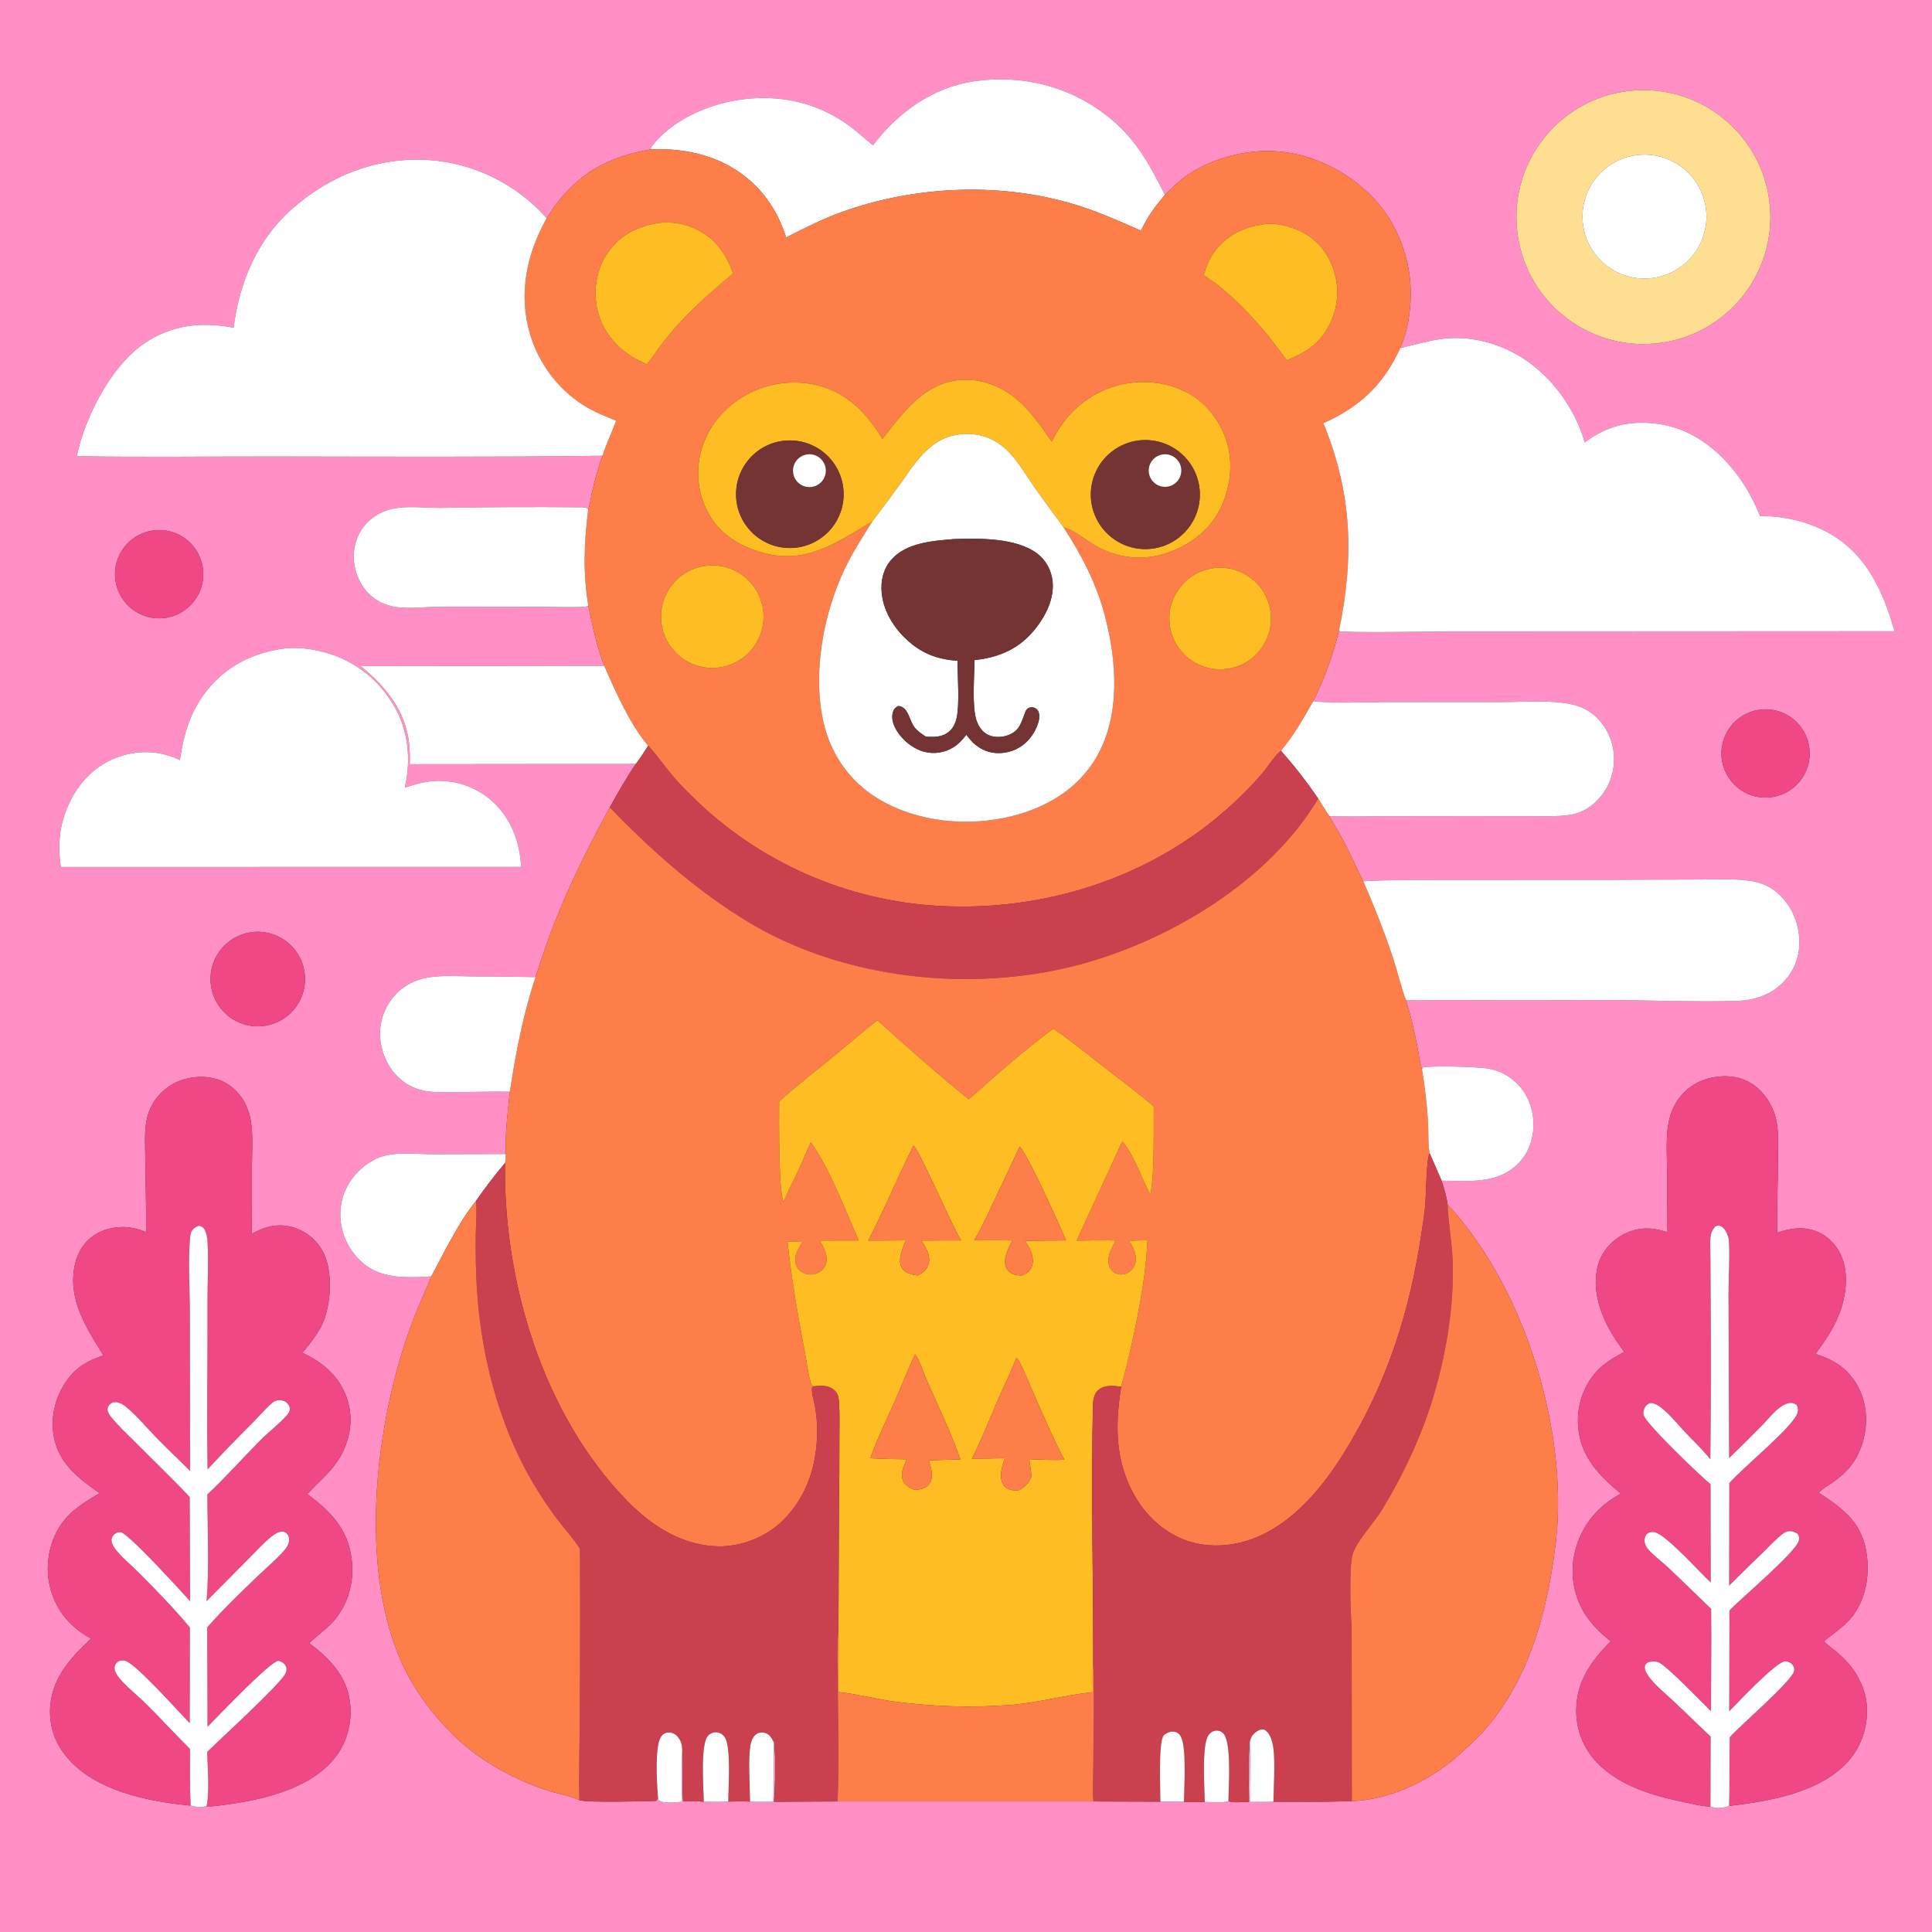 <?xml version="1.0" encoding="utf-8" ?>
<svg xmlns="http://www.w3.org/2000/svg" xmlns:xlink="http://www.w3.org/1999/xlink" width="1024" height="1024">
	<rect width="100%" height="100%" fill="#333333" stroke="none"/>
	<path fill="#FF8FC5" d="M0 0L1024 0L1024 1024L0 1024L0 0ZM462.698 77.036C458.815 73.876 455.138 70.444 451.144 67.423C433.997 54.456 413.736 49.85 392.55 52.78C375.456 55.143 355.835 63.657 345.258 77.859C344.778 78.503 344.93 78.129 345.082 79.149C322.494 83.047 306.432 91.649 292.988 110.73C291.87 112.344 290.784 113.981 289.731 115.639C273.684 97.515 251.151 86.433 227.001 84.784C199.821 83.172 174.791 92.963 154.626 110.869C136.248 127.187 126.863 149.776 123.806 173.673C106.644 170.467 91.006 172.069 76.314 182.117C58.854 194.058 44.917 221.205 40.724 241.77C75.817 242.407 111.008 241.879 146.114 241.932C203.828 242.02 261.596 242.299 319.306 241.556C316.969 247.981 315.297 254.49 313.74 261.137C313.122 263.777 312.819 267.479 311.769 269.895C310.532 268.621 308.95 268.895 307.225 268.872C282.741 268.642 258.256 268.747 233.775 269.19C225.728 269.257 216.524 268.014 208.66 269.55C203.448 270.514 198.643 273.016 194.864 276.734C189.991 281.593 187.445 288.396 187.482 295.239C187.522 302.495 190.778 310.307 196.086 315.273C199.882 318.824 204.657 320.947 209.768 321.723C215.877 322.652 222.368 321.94 228.532 321.733C234.279 321.597 240.027 321.542 245.776 321.567L287.096 321.618C294.614 321.649 302.349 322.057 309.838 321.576C310.656 321.524 311.109 321.455 311.831 321.09C314.076 331.707 316.231 342.772 320.268 352.877L191.174 353.064C204.484 363.845 215.128 376.908 216.886 394.5C217.234 397.974 217.29 401.542 217.199 405.032L336.962 404.913C331.919 412.276 327.571 420.116 323.183 427.881C306.26 459.25 294.512 483.735 283.869 517.88C272.805 517.667 261.738 517.542 250.672 517.505C242.215 517.458 232.777 516.633 224.52 518.586C219.446 519.751 214.771 522.235 210.965 525.787C205.073 531.341 201.645 539.02 201.445 547.114C201.26 555.476 204.409 563.983 210.205 570.041C216.325 576.437 223.662 578.76 232.266 578.845C244.923 578.971 257.58 578.47 270.246 578.623C269.111 589.469 267.664 600.74 268.048 611.652L229.416 611.75C221.318 611.753 211.702 610.533 203.908 612.544C198.603 613.912 193.762 617.03 189.928 620.894C183.75 627.12 180.218 635.356 180.374 644.157C180.561 653.288 184.396 661.963 191.023 668.246C200.112 676.932 211.689 677.227 223.563 676.852C225.275 676.797 226.945 676.695 228.644 676.47C223.541 688.472 218.257 700.391 214.282 712.829C198.706 761.578 191.522 828.054 210.944 876.621C218.102 894.521 229.085 908.889 242.898 922.162C256.774 934.627 272.952 943.301 290.604 949.138C295.923 950.897 302.058 951.672 307.074 954.123C311.741 955.559 341.022 954.699 347.726 954.499C348.629 953.725 348.496 952.77 348.675 951.626L349.023 953.998C351.695 956.304 358.166 955.118 361.566 954.997C361.156 946.025 361.222 936.763 361.58 927.792C362.377 936.721 361.498 945.785 362.045 954.742C365.691 954.728 369.382 954.601 373.015 954.946C377.33 955.001 381.674 955.161 385.982 954.863C389.827 954.812 393.701 954.668 397.541 954.877C401.59 955.206 405.838 954.947 409.909 954.949C410.17 944.511 409.989 934.061 410.219 923.62C411.416 931.148 410.805 947.204 410.24 954.978L443.927 954.806L579.521 954.809L615.035 954.934C619.185 954.938 623.378 954.817 627.522 955.006C631.216 955.148 634.859 955.193 638.554 955.053C642.04 955.03 648.071 955.871 651.111 954.564C653.233 955.779 659.379 955.034 661.995 955.011C661.981 944.619 661.37 933.713 662.408 923.391C662.869 933.927 662.261 944.503 662.438 955.049C666.588 955.023 670.796 955.148 674.938 954.962C688.754 954.934 702.704 955.199 716.502 954.58C737.913 954.174 761.697 941.893 776.65 927.007C777.455 926.339 778.243 925.649 779.013 924.94C804.679 901.26 816.603 867.522 822.23 833.971C823.929 823.84 825.333 813.628 825.691 803.352C827.633 747.736 805.486 679.429 767.295 638.483C766.755 634.204 765.35 629.89 764.077 625.783C772.619 625.84 782.117 626.624 790.441 624.566C798.13 622.665 804.693 618.322 808.764 611.414C812.948 604.314 813.788 595.141 811.582 587.247C809.52 579.725 804.54 573.338 797.748 569.505C794.891 567.911 791.83 566.89 788.616 566.328C783.502 565.432 758.367 564.657 754.015 565.871L753.706 566.856C752.447 562.808 751.943 558.246 751.111 554.075C749.505 546.017 747.696 537.999 745.218 530.159C753.104 530.4 761.119 529.991 769.026 530.032C794.68 530.225 820.335 530.221 845.989 530.019C870.642 529.976 895.378 531.145 920.015 530.539C929.886 530.296 938.869 527.34 945.725 519.983C951.37 513.923 954.047 506.162 953.679 497.903C953.263 488.54 949.33 479.745 942.304 473.463C937.853 469.483 932.982 467.616 927.134 466.793C918.486 465.577 909.283 466.167 900.548 466.156L849.41 466.32L762.486 466.337C749.202 466.46 735.858 466.276 722.599 467.081C719.674 461.577 717.235 455.808 714.444 450.232C711.423 444.196 707.994 438.374 704.592 432.549C714.194 432.975 723.876 432.646 733.49 432.596L777.671 432.546L810.287 432.569C817.465 432.574 824.886 432.954 832.001 431.898C836.413 431.243 840.303 429.486 843.801 426.706C850.301 421.53 854.44 413.953 855.284 405.687C856.2 397.325 853.689 388.949 848.324 382.47C844.471 377.883 839.448 374.812 833.605 373.461C822.272 370.84 809.111 372.076 797.501 372.073L734.269 372.106C721.9 372.143 708.941 372.917 696.632 371.711L696.047 371.648C701.953 359.799 706.519 347.329 709.66 334.468C713.397 335.548 761.191 334.66 769.597 334.678L1004.13 334.56C999.818 319.195 993.521 303.447 982.008 292.043C969.122 279.279 950.791 273.475 932.887 273.488C929.626 265.567 925.639 258.057 920.453 251.219C910.141 237.619 895.92 226.946 878.677 224.641C863.995 222.679 851.748 225.547 839.964 234.506C834.787 216.634 822.579 199.559 806.788 189.624C794.183 181.693 778.693 177.602 763.835 179.665C756.603 180.668 749.3 182.841 742.174 184.479C745.927 176.043 747.584 165.815 747.729 156.627C748.026 137.921 740.747 118.18 727.7 104.699C713.462 89.987 693.371 80.279 672.753 80.029C657.889 79.848 641.126 84.516 628.893 93.102C624.725 96.026 621.074 99.73 617.447 103.286C608.596 85.888 601.281 72.248 585.232 60.211C565.378 45.32 541.019 39.516 516.529 43.035C494.417 46.213 475.925 59.528 462.698 77.036ZM48.259 868.527C37.837 878.226 28.329 888.423 26.729 903.222C25.616 913.236 28.649 923.269 35.123 930.99C50.273 949.386 78.665 954.838 101.055 957.007C104.176 957.748 106.289 958.18 109.453 957.266C111.71 957.696 114.28 957.188 116.559 956.916C137.275 954.441 164.311 948.743 177.814 931.302C184.181 923.079 186.813 912.272 185.465 901.994C183.629 888.004 174.555 879.04 163.944 870.857C168.776 866.228 174.452 862.524 178.527 857.138C185.348 848.122 187.829 836.836 186.294 825.706C184.122 809.96 175.089 801.047 162.924 791.886C169.67 784.417 177.029 779.109 181.579 769.812C186.091 760.596 187.192 750.465 183.738 740.707C179.68 729.245 171.048 722.046 160.304 717.002C165.103 711.101 169.97 705.361 172.31 697.99C175.582 687.685 176.25 672.725 170.91 662.977C167.482 656.813 161.725 652.282 154.928 650.399C147.111 648.278 140.275 650.083 133.464 653.982L133.496 619.153C133.527 610.338 134.453 600.428 132.481 591.83C131.401 586.956 129.053 582.455 125.674 578.78C120.971 573.696 114.78 571.032 107.895 570.803C99.706 570.53 91.792 573.103 85.813 578.833C81.997 582.478 79.293 587.131 78.015 592.251C76.328 599.23 76.969 607.085 77.011 614.238C77.088 627.16 77.618 640.08 77.407 653.002C75.714 652.331 73.933 651.734 72.171 651.271C65.12 649.415 56.813 650.427 50.617 654.254C44.836 657.826 41.205 663.59 39.723 670.152C35.617 688.336 45.639 703.636 54.791 718.33C46.761 721.153 40.484 724.528 35.448 731.632C29.502 740.021 26.68 750.672 28.442 760.869C31 775.667 41.335 783.296 52.801 791.436C43.839 796.703 35.83 801.535 30.575 810.883C25.325 820.225 23.907 832.224 26.866 842.524C30.299 854.479 37.577 862.59 48.259 868.527ZM906.584 957.505C909.588 958.718 913.509 958.327 916.489 957.185C937.391 954.738 963.332 950.41 978.52 934.661C986.073 926.83 989.817 916.378 989.526 905.544C989.243 895.027 983.772 885.013 976.142 877.968C973.098 875.156 969.695 872.806 966.669 869.953C972.533 865.105 978.74 861.357 983.092 854.912C989.716 845.101 991.199 832.351 988.896 820.908C985.898 806.017 975.893 799.013 963.908 791.117C966.119 788.99 968.892 787.398 971.407 785.65C978.975 780.388 983.959 774.532 986.875 765.698C990.149 755.777 989.866 744.749 985.018 735.391C980.009 725.724 972.37 720.826 962.251 717.595C966.119 712.316 969.941 706.924 972.822 701.029C977.719 691.009 980.443 677.687 976.442 666.912C974.208 660.898 969.593 655.684 963.702 653.059C956.604 649.896 948.988 650.78 941.94 653.427C941.758 640.329 942.333 627.207 942.363 614.104C942.379 607.098 942.896 599.32 941.179 592.487C939.799 587.156 937.077 582.267 933.272 578.286C928.395 573.231 922.102 570.578 915.102 570.447C906.62 570.288 898.447 573.056 892.425 579.16C888.697 582.939 886.217 587.598 884.905 592.717C882.675 601.421 883.543 611.401 883.586 620.332L883.788 653.07C881.64 652.381 879.444 651.848 877.218 651.475C869.614 650.243 862.625 652.224 856.505 656.8C850.854 660.994 847.131 667.289 846.178 674.262C843.917 689.68 851.908 704.721 860.877 716.519C855.257 719.659 849.525 722.816 845.338 727.83C838.667 735.937 835.492 746.362 836.509 756.811C837.983 772.309 847.678 782.237 859.072 791.643C853.16 794.948 847.93 798.888 843.669 804.203C836.377 813.3 832.421 825.647 833.783 837.291C835.461 851.651 842.699 861.201 853.732 869.889C843.577 880.091 835.721 890.939 835.455 905.88C835.183 916.551 839.26 926.875 846.749 934.482C858.851 946.929 876.668 951.874 893.133 955.295C897.465 956.195 902.166 957.45 906.584 957.505ZM863.942 48.133C827.076 52.039 800.313 85.027 804.091 121.906C807.869 158.786 840.764 185.663 877.656 182.013C914.73 178.344 941.768 145.252 937.971 108.192C934.175 71.131 900.989 44.208 863.942 48.133ZM80.984 281.175C68.277 283.022 59.433 294.763 61.164 307.486C62.896 320.208 74.557 329.159 87.295 327.542C100.196 325.904 109.287 314.06 107.533 301.174C105.779 288.288 93.853 279.305 80.984 281.175ZM151.01 343.686C134.116 345.889 119.591 353.038 109.049 366.763C100.652 377.695 97.278 389.443 95.352 402.87C85.086 397.898 74.017 397.346 63.225 401.026C51.153 405.142 42.4 413.914 36.915 425.276C31.533 436.425 30.408 447.355 32.262 459.521L158.25 459.499L276.213 459.495C275.541 446.106 270.85 433.61 260.698 424.501C252.269 417.028 241.205 413.232 229.964 413.956C224.608 414.305 219.617 415.806 214.552 417.478C218.063 402.433 216.393 386.375 208.237 373.092C199.306 358.545 185.92 348.82 169.308 345.033C163.345 343.674 157.111 343.055 151.01 343.686ZM931.868 376.274C919.08 378.439 910.494 390.594 912.727 403.371C914.96 416.148 927.16 424.67 939.925 422.369C952.594 420.086 961.039 407.996 958.822 395.314C956.606 382.633 944.561 374.125 931.868 376.274ZM132.487 494.209C118.841 496.492 109.629 509.406 111.913 523.052C114.197 536.699 127.112 545.91 140.759 543.624C154.403 541.339 163.612 528.426 161.328 514.781C159.044 501.137 146.132 491.927 132.487 494.209Z"/>
	<path fill="#FEFEFE" d="M345.082 79.149C344.93 78.129 344.778 78.503 345.258 77.859C355.835 63.657 375.456 55.143 392.55 52.78C413.736 49.85 433.997 54.456 451.144 67.423C455.138 70.444 458.815 73.876 462.698 77.036C475.925 59.528 494.417 46.213 516.529 43.035C541.019 39.516 565.378 45.32 585.232 60.211C601.281 72.248 608.596 85.888 617.447 103.286C612.201 109.402 608.164 114.878 604.759 122.233C594.428 117.797 584.305 113.176 573.605 109.647C532.939 96.237 485.849 97.988 445.716 112.542C435.651 116.192 426.198 121.076 416.655 125.88C413.341 115.197 407.425 104.915 399.224 97.238C384.234 83.206 365.123 78.422 345.082 79.149Z"/>
	<path fill="#FEDE90" d="M877.656 182.013C840.764 185.663 807.869 158.786 804.091 121.906C800.313 85.027 827.076 52.039 863.942 48.133C900.989 44.208 934.175 71.131 937.971 108.192C941.768 145.252 914.73 178.344 877.656 182.013ZM865.487 82.533C847.76 85.895 836.065 102.93 839.299 120.682C842.532 138.434 859.481 150.252 877.256 147.149C895.215 144.013 907.183 126.849 903.916 108.913C900.649 90.978 883.399 79.135 865.487 82.533Z"/>
	<path fill="#FE7E49" d="M345.082 79.149C365.123 78.422 384.234 83.206 399.224 97.238C407.425 104.915 413.341 115.197 416.655 125.88C426.198 121.076 435.651 116.192 445.716 112.542C485.849 97.988 532.939 96.237 573.605 109.647C584.305 113.176 594.428 117.797 604.759 122.233C608.164 114.878 612.201 109.402 617.447 103.286C621.074 99.73 624.725 96.026 628.893 93.102C641.126 84.516 657.889 79.848 672.753 80.029C693.371 80.279 713.462 89.987 727.7 104.699C740.747 118.18 748.026 137.921 747.729 156.627C747.584 165.815 745.927 176.043 742.174 184.479C733.313 203.863 720.831 215.662 701.402 224.283C716.74 261.701 717.766 295.186 709.66 334.468C706.519 347.329 701.953 359.799 696.047 371.648C690.944 380.504 685.633 390.186 678.878 397.903C675.103 401.165 672.134 406.299 668.859 410.128C663.534 416.355 657.581 422.308 651.489 427.786C609.583 465.47 553.488 483.212 497.638 480.147C448.563 477.449 402.162 456.929 367.146 422.44C363.385 418.755 359.599 414.981 356.233 410.93C352.065 405.913 348.305 400.483 343.929 395.651L343.564 395.253C334.178 384.487 325.857 365.919 320.268 352.877C316.231 342.772 314.076 331.707 311.831 321.09C308.873 303.569 309.61 287.463 311.769 269.895C312.819 267.479 313.122 263.777 313.74 261.137C315.297 254.49 316.969 247.981 319.306 241.556C321.393 235.294 324.292 229.216 326.57 222.998C321.786 221.015 316.89 219.116 312.349 216.619C297.233 208.309 285.651 193.41 280.862 176.878C274.688 155.565 279.135 134.66 289.731 115.639C290.784 113.981 291.87 112.344 292.988 110.73C306.432 91.649 322.494 83.047 345.082 79.149ZM467.721 232.67C459.923 219.789 449.784 208.86 434.886 204.637C421.488 200.934 407.168 202.7 395.071 209.547C383.673 215.966 375.035 226.362 371.585 239.076C368.494 250.409 370.024 262.505 375.841 272.711C382.259 283.876 393.159 290.076 405.357 293.238C427.662 299.021 443.959 287.338 462.312 276.417C457.077 284.815 451.593 293.256 447.388 302.236C436.209 326.109 430.541 357.329 436.571 383.255C440.45 399.932 450.444 414.175 465.109 423.145C485.933 435.883 513.099 438.408 536.509 432.536C554.559 428.008 571.135 418.21 580.805 401.883C594.05 379.518 591.987 350.487 585.562 326.201C581.073 309.236 573.218 294.069 563.676 279.44C570.095 281.266 576.104 286.822 582.021 289.984C593.005 295.949 605.955 297.147 617.847 293.297C629.873 289.476 640.621 281.574 646.459 270.228C652.146 259.176 653.919 245.29 649.969 233.399C646.303 222.36 638.756 212.754 628.24 207.573C616.098 201.59 601.36 200.924 588.646 205.433C574.528 210.44 563.902 220.658 557.484 234.062C551.558 225.566 545.416 216.648 537.156 210.242C528.729 203.707 517.711 200.14 507.037 201.566C489.174 203.951 477.944 219.45 467.721 232.67ZM349.074 118.162C338.099 119.967 328.957 124.293 322.401 133.561C316.414 142.023 314.523 152.471 316.301 162.615C318.123 173.006 324.585 181.94 333.181 187.897C336.197 189.987 339.521 191.628 342.879 193.094C344.823 190.71 346.573 188.293 348.261 185.722C359.714 169.788 373.546 157.435 388.543 145.007C384.917 134.605 379.259 126.398 369.096 121.534C362.885 118.508 355.933 117.337 349.074 118.162ZM671.25 118.672C660.618 119.963 651.26 123.785 644.473 132.367C641.204 136.499 639.491 140.862 637.938 145.847C653.167 155.284 668.884 172.95 679.38 187.413L682.05 190.879C692.712 186.794 700.593 181.223 705.383 170.549C709.591 161.255 709.879 150.658 706.179 141.149C702.795 132.301 696.388 125.585 687.681 121.836C682.6 119.648 676.795 118.391 671.25 118.672ZM376.007 299.729C360.983 300.568 349.503 313.459 350.402 328.48C351.302 343.5 364.238 354.929 379.255 353.969C394.187 353.015 405.537 340.167 404.643 325.232C403.748 310.296 390.946 298.895 376.007 299.729ZM641.665 301.366C632.145 303.181 624.334 309.971 621.211 319.145C618.088 328.32 620.134 338.465 626.57 345.711C633.005 352.957 642.838 356.188 652.317 354.17C666.758 351.097 676.033 336.971 673.113 322.498C670.194 308.026 656.168 298.601 641.665 301.366Z"/>
	<path fill="#FEFEFE" d="M877.256 147.149C859.481 150.252 842.532 138.434 839.299 120.682C836.065 102.93 847.76 85.895 865.487 82.533C883.399 79.135 900.649 90.978 903.916 108.913C907.183 126.849 895.215 144.013 877.256 147.149Z"/>
	<path fill="#FEFEFE" d="M123.806 173.673C126.863 149.776 136.248 127.187 154.626 110.869C174.791 92.963 199.821 83.172 227.001 84.784C251.151 86.433 273.684 97.515 289.731 115.639C279.135 134.66 274.688 155.565 280.862 176.878C285.651 193.41 297.233 208.309 312.349 216.619C316.89 219.116 321.786 221.015 326.57 222.998C324.292 229.216 321.393 235.294 319.306 241.556C261.596 242.299 203.828 242.02 146.114 241.932C111.008 241.879 75.817 242.407 40.724 241.77C44.917 221.205 58.854 194.058 76.314 182.117C91.006 172.069 106.644 170.467 123.806 173.673Z"/>
	<path fill="#FEBD23" d="M342.879 193.094C339.521 191.628 336.197 189.987 333.181 187.897C324.585 181.94 318.123 173.006 316.301 162.615C314.523 152.471 316.414 142.023 322.401 133.561C328.957 124.293 338.099 119.967 349.074 118.162C355.933 117.337 362.885 118.508 369.096 121.534C379.259 126.398 384.917 134.605 388.543 145.007C373.546 157.435 359.714 169.788 348.261 185.722C346.573 188.293 344.823 190.71 342.879 193.094Z"/>
	<path fill="#FEBD23" d="M637.938 145.847C639.491 140.862 641.204 136.499 644.473 132.367C651.26 123.785 660.618 119.963 671.25 118.672C676.795 118.391 682.6 119.648 687.681 121.836C696.388 125.585 702.795 132.301 706.179 141.149C709.879 150.658 709.591 161.255 705.383 170.549C700.593 181.223 692.712 186.794 682.05 190.879L679.38 187.413C668.884 172.95 653.167 155.284 637.938 145.847Z"/>
	<path fill="#FEFEFE" d="M701.402 224.283C720.831 215.662 733.313 203.863 742.174 184.479C749.3 182.841 756.603 180.668 763.835 179.665C778.693 177.602 794.183 181.693 806.788 189.624C822.579 199.559 834.787 216.634 839.964 234.506C851.748 225.547 863.995 222.679 878.677 224.641C895.92 226.946 910.141 237.619 920.453 251.219C925.639 258.057 929.626 265.567 932.887 273.488C950.791 273.475 969.122 279.279 982.008 292.043C993.521 303.447 999.818 319.195 1004.13 334.56L769.597 334.678C761.191 334.66 713.397 335.548 709.66 334.468C717.766 295.186 716.74 261.701 701.402 224.283Z"/>
	<path fill="#FEBD23" d="M462.312 276.417C443.959 287.338 427.662 299.021 405.357 293.238C393.159 290.076 382.259 283.876 375.841 272.711C370.024 262.505 368.494 250.409 371.585 239.076C375.035 226.362 383.673 215.966 395.071 209.547C407.168 202.7 421.488 200.934 434.886 204.637C449.784 208.86 459.923 219.789 467.721 232.67C477.944 219.45 489.174 203.951 507.037 201.566C517.711 200.14 528.729 203.707 537.156 210.242C545.416 216.648 551.558 225.566 557.484 234.062C563.902 220.658 574.528 210.44 588.646 205.433C601.36 200.924 616.098 201.59 628.24 207.573C638.756 212.754 646.303 222.36 649.969 233.399C653.919 245.29 652.146 259.176 646.459 270.228C640.621 281.574 629.873 289.476 617.847 293.297C605.955 297.147 593.005 295.949 582.021 289.984C576.104 286.822 570.095 281.266 563.676 279.44C558.661 272.683 553.699 265.885 548.792 259.048C543.25 251.224 538.307 241.789 530.529 235.93C523.928 230.957 515.914 229.166 507.783 230.347C492.075 232.628 484.422 246.425 475.98 258.128C471.481 264.266 466.924 270.363 462.312 276.417ZM417.408 233.464C401.7 234.14 389.504 247.406 390.149 263.115C390.795 278.825 404.037 291.046 419.748 290.43C435.501 289.813 447.762 276.527 447.115 260.775C446.468 245.023 433.159 232.788 417.408 233.464ZM607.522 233.251C591.539 232.993 578.385 245.765 578.171 261.749C577.957 277.732 590.764 290.851 606.749 291.022C622.671 291.191 635.729 278.444 635.942 262.522C636.155 246.6 623.444 233.508 607.522 233.251Z"/>
	<path fill="#FEFEFE" d="M462.312 276.417C466.924 270.363 471.481 264.266 475.98 258.128C484.422 246.425 492.075 232.628 507.783 230.347C515.914 229.166 523.928 230.957 530.529 235.93C538.307 241.789 543.25 251.224 548.792 259.048C553.699 265.885 558.661 272.683 563.676 279.44C573.218 294.069 581.073 309.236 585.562 326.201C591.987 350.487 594.05 379.518 580.805 401.883C571.135 418.21 554.559 428.008 536.509 432.536C513.099 438.408 485.933 435.883 465.109 423.145C450.444 414.175 440.45 399.932 436.571 383.255C430.541 357.329 436.209 326.109 447.388 302.236C451.593 293.256 457.077 284.815 462.312 276.417ZM505.771 285.708C494.51 286.623 480.136 287.619 472.27 296.828C468 301.827 466.682 308.146 467.355 314.56C468.472 325.217 475.133 334.853 483.356 341.413C490.53 347.136 498.407 349.681 507.481 350.206C507.523 358.6 508.665 372.9 507.044 380.509C506.517 382.983 505.432 385.395 503.624 387.198C500.583 390.231 496.797 390.688 492.719 390.532C492.076 390.507 491.433 390.476 490.791 390.441C488.527 389.001 486.283 387.557 484.637 385.384C481.909 381.783 481.424 374.468 476.067 374.197C474.572 374.936 473.761 375.815 473.274 377.404C472.279 380.647 473.461 384.144 475.103 386.954C478.18 392.221 484.007 396.976 489.932 398.478C495.161 399.807 500.706 398.947 505.286 396.094C508.102 394.375 510.164 392.026 512.173 389.451C513.317 390.843 514.428 392.309 515.689 393.597C519.895 397.421 524.313 399.358 530.098 399.147C535.98 398.966 541.519 396.338 545.381 391.897C548.09 388.824 551.4 382.769 550.777 378.494C550.579 377.137 550.043 376.123 548.829 375.412C547.715 374.761 546.605 374.702 545.416 375.148C544.277 375.576 543.818 376.414 543.384 377.507C541.347 382.64 540.676 386.928 535.009 389.386C531.703 390.82 527.333 391.106 523.994 389.621C520.677 388.145 518.636 385.062 517.525 381.711C515.086 374.349 516.454 358.117 516.516 349.87C529.735 348.439 540.287 343.864 548.74 333.29C554.3 326.334 558.882 317.185 557.88 308.048C557.248 302.283 554.428 296.954 549.788 293.427C538.665 284.972 518.995 285.266 505.771 285.708Z"/>
	<path fill="#743434" d="M419.748 290.43C404.037 291.046 390.795 278.825 390.149 263.115C389.504 247.406 401.7 234.14 417.408 233.464C433.159 232.788 446.468 245.023 447.115 260.775C447.762 276.527 435.501 289.813 419.748 290.43ZM425.937 241.331C423.001 242.437 420.887 245.039 420.406 248.139C419.925 251.24 421.15 254.359 423.613 256.303C426.075 258.248 429.394 258.716 432.298 257.528C436.703 255.727 438.844 250.722 437.104 246.293C435.365 241.864 430.39 239.653 425.937 241.331Z"/>
	<path fill="#743434" d="M606.749 291.022C590.764 290.851 577.957 277.732 578.171 261.749C578.385 245.765 591.539 232.993 607.522 233.251C623.444 233.508 636.155 246.6 635.942 262.522C635.729 278.444 622.671 291.191 606.749 291.022ZM616.826 240.796C612.051 241.16 608.484 245.34 608.876 250.113C609.269 254.885 613.47 258.427 618.241 258.006C622.97 257.588 626.475 253.43 626.086 248.698C625.697 243.965 621.56 240.436 616.826 240.796Z"/>
	<path fill="#FEFEFE" d="M618.241 258.006C613.47 258.427 609.269 254.885 608.876 250.113C608.484 245.34 612.051 241.16 616.826 240.796C621.56 240.436 625.697 243.965 626.086 248.698C626.475 253.43 622.97 257.588 618.241 258.006Z"/>
	<path fill="#FEFEFE" d="M432.298 257.528C429.394 258.716 426.075 258.248 423.613 256.303C421.15 254.359 419.925 251.24 420.406 248.139C420.887 245.039 423.001 242.437 425.937 241.331C430.39 239.653 435.365 241.864 437.104 246.293C438.844 250.722 436.703 255.727 432.298 257.528Z"/>
	<path fill="#FEFEFE" d="M311.831 321.09C311.109 321.455 310.656 321.524 309.838 321.576C302.349 322.057 294.614 321.649 287.096 321.618L245.776 321.567C240.027 321.542 234.279 321.597 228.532 321.733C222.368 321.94 215.877 322.652 209.768 321.723C204.657 320.947 199.882 318.824 196.086 315.273C190.778 310.307 187.522 302.495 187.482 295.239C187.445 288.396 189.991 281.593 194.864 276.734C198.643 273.016 203.448 270.514 208.66 269.55C216.524 268.014 225.728 269.257 233.775 269.19C258.256 268.747 282.741 268.642 307.225 268.872C308.95 268.895 310.532 268.621 311.769 269.895C309.61 287.463 308.873 303.569 311.831 321.09Z"/>
	<path fill="#EF4884" d="M87.295 327.542C74.557 329.159 62.896 320.208 61.164 307.486C59.433 294.763 68.277 283.022 80.984 281.175C93.853 279.305 105.779 288.288 107.533 301.174C109.287 314.06 100.196 325.904 87.295 327.542Z"/>
	<path fill="#743434" d="M507.481 350.206C498.407 349.681 490.53 347.136 483.356 341.413C475.133 334.853 468.472 325.217 467.355 314.56C466.682 308.146 468 301.827 472.27 296.828C480.136 287.619 494.51 286.623 505.771 285.708C518.995 285.266 538.665 284.972 549.788 293.427C554.428 296.954 557.248 302.283 557.88 308.048C558.882 317.185 554.3 326.334 548.74 333.29C540.287 343.864 529.735 348.439 516.516 349.87C516.454 358.117 515.086 374.349 517.525 381.711C518.636 385.062 520.677 388.145 523.994 389.621C527.333 391.106 531.703 390.82 535.009 389.386C540.676 386.928 541.347 382.64 543.384 377.507C543.818 376.414 544.277 375.576 545.416 375.148C546.605 374.702 547.715 374.761 548.829 375.412C550.043 376.123 550.579 377.137 550.777 378.494C551.4 382.769 548.09 388.824 545.381 391.897C541.519 396.338 535.98 398.966 530.098 399.147C524.313 399.358 519.895 397.421 515.689 393.597C514.428 392.309 513.317 390.843 512.173 389.451C510.164 392.026 508.102 394.375 505.286 396.094C500.706 398.947 495.161 399.807 489.932 398.478C484.007 396.976 478.18 392.221 475.103 386.954C473.461 384.144 472.279 380.647 473.274 377.404C473.761 375.815 474.572 374.936 476.067 374.197C481.424 374.468 481.909 381.783 484.637 385.384C486.283 387.557 488.527 389.001 490.791 390.441C491.433 390.476 492.076 390.507 492.719 390.532C496.797 390.688 500.583 390.231 503.624 387.198C505.432 385.395 506.517 382.983 507.044 380.509C508.665 372.9 507.523 358.6 507.481 350.206Z"/>
	<path fill="#FEBD23" d="M379.255 353.969C364.238 354.929 351.302 343.5 350.402 328.48C349.503 313.459 360.983 300.568 376.007 299.729C390.946 298.895 403.748 310.296 404.643 325.232C405.537 340.167 394.187 353.015 379.255 353.969Z"/>
	<path fill="#FEBD23" d="M652.317 354.17C642.838 356.188 633.005 352.957 626.57 345.711C620.134 338.465 618.088 328.32 621.211 319.145C624.334 309.971 632.145 303.181 641.665 301.366C656.168 298.601 670.194 308.026 673.113 322.498C676.033 336.971 666.758 351.097 652.317 354.17Z"/>
	<path fill="#FEFEFE" d="M95.352 402.87C97.278 389.443 100.652 377.695 109.049 366.763C119.591 353.038 134.116 345.889 151.01 343.686C157.111 343.055 163.345 343.674 169.308 345.033C185.92 348.82 199.306 358.545 208.237 373.092C216.393 386.375 218.063 402.433 214.552 417.478C219.617 415.806 224.608 414.305 229.964 413.956C241.205 413.232 252.269 417.028 260.698 424.501C270.85 433.61 275.541 446.106 276.213 459.495L158.25 459.499L32.262 459.521C30.408 447.355 31.533 436.425 36.915 425.276C42.4 413.914 51.153 405.142 63.225 401.026C74.017 397.346 85.086 397.898 95.352 402.87Z"/>
	<path fill="#FEFEFE" d="M191.174 353.064L320.268 352.877C325.857 365.919 334.178 384.487 343.564 395.253C341.421 398.478 339.369 401.884 336.962 404.913L217.199 405.032C217.29 401.542 217.234 397.974 216.886 394.5C215.128 376.908 204.484 363.845 191.174 353.064Z"/>
	<path fill="#FEFEFE" d="M678.878 397.903C685.633 390.186 690.944 380.504 696.047 371.648L696.632 371.711C708.941 372.917 721.9 372.143 734.269 372.106L797.501 372.073C809.111 372.076 822.272 370.84 833.605 373.461C839.448 374.812 844.471 377.883 848.324 382.47C853.689 388.949 856.2 397.325 855.284 405.687C854.44 413.953 850.301 421.53 843.801 426.706C840.303 429.486 836.413 431.243 832.001 431.898C824.886 432.954 817.465 432.574 810.287 432.569L777.671 432.546L733.49 432.596C723.876 432.646 714.194 432.975 704.592 432.549C702.452 429.592 700.597 426.374 698.662 423.278C692.639 414.389 686.03 405.912 678.878 397.903Z"/>
	<path fill="#EF4884" d="M939.925 422.369C927.16 424.67 914.96 416.148 912.727 403.371C910.494 390.594 919.08 378.439 931.868 376.274C944.561 374.125 956.606 382.633 958.822 395.314C961.039 407.996 952.594 420.086 939.925 422.369Z"/>
	<path fill="#CA404F" d="M336.962 404.913C339.369 401.884 341.421 398.478 343.564 395.253L343.929 395.651C348.305 400.483 352.065 405.913 356.233 410.93C359.599 414.981 363.385 418.755 367.146 422.44C402.162 456.929 448.563 477.449 497.638 480.147C553.488 483.212 609.583 465.47 651.489 427.786C657.581 422.308 663.534 416.355 668.859 410.128C672.134 406.299 675.103 401.165 678.878 397.903C686.03 405.912 692.639 414.389 698.662 423.278C672.417 467.44 618.512 499.487 569.621 511.9C513.7 526.098 447.257 518.911 397.352 489.112C370.081 472.828 345.087 450.737 323.183 427.881C327.571 420.116 331.919 412.276 336.962 404.913Z"/>
	<path fill="#FE7E49" d="M698.662 423.278C700.597 426.374 702.452 429.592 704.592 432.549C707.994 438.374 711.423 444.196 714.444 450.232C717.235 455.808 719.674 461.577 722.599 467.081C728.399 480.46 733.847 494.139 738.413 507.989C740.822 515.3 742.496 522.974 745.218 530.159C747.696 537.999 749.505 546.017 751.111 554.075C751.943 558.246 752.447 562.808 753.706 566.856C755.294 576.244 756.365 585.711 756.915 595.215C757.199 599.562 756.806 607.449 757.803 611.353C757.69 611.554 757.571 611.751 757.465 611.956C756.05 614.694 755.824 634.138 755.41 638.737C754.994 643.359 754.249 647.979 753.571 652.569C747.296 695.062 735.275 732.995 712.604 769.623C700.968 788.423 685.012 807.886 663.609 815.737C651.33 820.241 636.835 820.587 624.872 814.927C610.844 808.291 601.342 796.058 596.297 781.585C590.983 766.338 591.727 750.654 594.246 734.941C600.105 713.624 607.566 679.093 608.137 657.354L598.443 657.59C599.306 659.05 600.218 660.527 600.884 662.088C602.055 664.828 602.509 667.963 601.279 670.765C600.387 672.824 598.668 674.411 596.544 675.136C594.742 675.75 592.684 675.634 590.997 674.736C589.449 673.913 588.379 672.497 587.88 670.828C586.489 666.169 589.136 661.456 591.353 657.543C584.512 657.157 577.481 657.521 570.619 657.569L594.863 604.851C601.535 613.101 604.737 623.878 609.713 633.14C612.026 622.132 611.332 598.72 611.51 586.469C601.954 578.274 591.813 570.734 581.857 563.033C574.124 557.05 566.435 550.646 558.31 545.214C542.799 556.623 527.907 569.915 513.456 582.66C496.944 569.29 480.78 555.062 465.035 540.794C456.947 547.052 449.235 553.829 441.312 560.3C431.837 568.04 422.056 575.613 412.975 583.808C412.948 592.85 412.567 632.141 415.35 637.095C417.523 631.293 420.581 625.831 423.214 620.225C425.507 615.344 427.402 610.269 429.757 605.423C439.875 619.545 448.055 641.382 455.161 657.484C448.284 657.502 441.396 657.437 434.519 657.553C436.558 661.267 439.057 665.286 437.798 669.701C437.184 671.856 435.652 673.6 433.65 674.588C431.338 675.713 428.66 675.817 426.266 674.877C424.373 674.123 422.874 672.753 422.086 670.859C421.209 668.753 421.371 665.97 422.248 663.889C423.07 661.937 424.277 660.062 425.348 658.235L417.399 658.065C419.515 678.056 422.946 697.705 426.734 717.436C427.754 722.747 428.334 729.491 430.388 734.43L431.395 734.758L430.396 735.338C430.042 738.794 431.58 742.819 432.125 746.276C432.777 750.286 433.102 754.342 433.095 758.404C433.098 776.226 427.843 793.146 414.964 805.872C406.253 814.48 393.32 819.726 381.066 819.609C361.953 819.428 345.473 808.87 332.473 795.564C287.855 749.899 266.712 679.377 267.678 616.415C268.175 615.002 268.016 613.163 268.048 611.652C267.664 600.74 269.111 589.469 270.246 578.623C273.324 558.063 277.249 537.635 283.869 517.88C294.512 483.735 306.26 459.25 323.183 427.881C345.087 450.737 370.081 472.828 397.352 489.112C447.257 518.911 513.7 526.098 569.621 511.9C618.512 499.487 672.417 467.44 698.662 423.278Z"/>
	<path fill="#FEFEFE" d="M722.599 467.081C735.858 466.276 749.202 466.46 762.486 466.337L849.41 466.32L900.548 466.156C909.283 466.167 918.486 465.577 927.134 466.793C932.982 467.616 937.853 469.483 942.304 473.463C949.33 479.745 953.263 488.54 953.679 497.903C954.047 506.162 951.37 513.923 945.725 519.983C938.869 527.34 929.886 530.296 920.015 530.539C895.378 531.145 870.642 529.976 845.989 530.019C820.335 530.221 794.68 530.225 769.026 530.032C761.119 529.991 753.104 530.4 745.218 530.159C742.496 522.974 740.822 515.3 738.413 507.989C733.847 494.139 728.399 480.46 722.599 467.081Z"/>
	<path fill="#EF4884" d="M140.759 543.624C127.112 545.91 114.197 536.699 111.913 523.052C109.629 509.406 118.841 496.492 132.487 494.209C146.132 491.927 159.044 501.137 161.328 514.781C163.612 528.426 154.403 541.339 140.759 543.624Z"/>
	<path fill="#FEFEFE" d="M270.246 578.623C257.58 578.47 244.923 578.971 232.266 578.845C223.662 578.76 216.325 576.437 210.205 570.041C204.409 563.983 201.26 555.476 201.445 547.114C201.645 539.02 205.073 531.341 210.965 525.787C214.771 522.235 219.446 519.751 224.52 518.586C232.777 516.633 242.215 517.458 250.672 517.505C261.738 517.542 272.805 517.667 283.869 517.88C277.249 537.635 273.324 558.063 270.246 578.623Z"/>
	<path fill="#FEBD23" d="M609.713 633.14C604.737 623.878 601.535 613.101 594.863 604.851L570.619 657.569C577.481 657.521 584.512 657.157 591.353 657.543C589.136 661.456 586.489 666.169 587.88 670.828C588.379 672.497 589.449 673.913 590.997 674.736C592.684 675.634 594.742 675.75 596.544 675.136C598.668 674.411 600.387 672.824 601.279 670.765C602.509 667.963 602.055 664.828 600.884 662.088C600.218 660.527 599.306 659.05 598.443 657.59L608.137 657.354C607.566 679.093 600.105 713.624 594.246 734.941C590.269 734.54 585.474 733.878 582.192 736.73C579.251 739.285 579.325 743.448 579.238 747.033C578.171 791.382 579.529 835.881 579.399 880.247C578.935 885.717 579.183 891.379 579.186 896.869C564.573 898.402 550.366 902.481 535.648 903.665C514.698 905.225 493.643 904.57 472.831 901.711C463.324 900.315 453.918 897.812 444.367 896.835C444.248 885.971 444.644 875.107 444.391 864.241L444.662 797.846C444.853 786.014 444.932 774.181 444.898 762.348C444.894 756.042 445.147 749.604 444.677 743.315C444.47 740.535 444.139 738.357 441.844 736.521C438.82 734.1 434.996 734.399 431.395 734.758L430.388 734.43C428.334 729.491 427.754 722.747 426.734 717.436C422.946 697.705 419.515 678.056 417.399 658.065L425.348 658.235C424.277 660.062 423.07 661.937 422.248 663.889C421.371 665.97 421.209 668.753 422.086 670.859C422.874 672.753 424.373 674.123 426.266 674.877C428.66 675.817 431.338 675.713 433.65 674.588C435.652 673.6 437.184 671.856 437.798 669.701C439.057 665.286 436.558 661.267 434.519 657.553C441.396 657.437 448.284 657.502 455.161 657.484C448.055 641.382 439.875 619.545 429.757 605.423C427.402 610.269 425.507 615.344 423.214 620.225C420.581 625.831 417.523 631.293 415.35 637.095C412.567 632.141 412.948 592.85 412.975 583.808C422.056 575.613 431.837 568.04 441.312 560.3C449.235 553.829 456.947 547.052 465.035 540.794C480.78 555.062 496.944 569.29 513.456 582.66C527.907 569.915 542.799 556.623 558.31 545.214C566.435 550.646 574.124 557.05 581.857 563.033C591.813 570.734 601.954 578.274 611.51 586.469C611.332 598.72 612.026 622.132 609.713 633.14ZM484.142 607.173C475.863 623.809 468.779 641.067 460.175 657.537L480.067 657.413C478.553 661.446 475.876 666.922 477.627 671.251C478.402 673.169 479.974 674.307 481.867 675.005C483.43 675.581 484.876 675.85 486.526 675.984C489.218 674.608 491.305 672.958 492.173 669.931C493.208 666.325 491.544 662.658 489.698 659.648C489.247 658.913 488.79 658.195 488.298 657.487L509.412 657.458C504.452 649.444 487.05 609.1 484.142 607.173ZM540.395 607.804C535.684 617.982 530.904 628.128 526.054 638.24C522.962 644.695 520.073 651.305 516.278 657.385L536.534 657.427C534.548 661.486 531.582 666.752 533.149 671.407C533.781 673.284 535.189 674.554 536.986 675.31C538.455 675.929 540.012 675.951 541.581 676.009C543.831 675.18 545.56 674.239 546.636 671.989C547.963 669.213 547.457 665.806 546.342 663.043C545.579 661.153 544.35 659.393 543.195 657.723C550.457 657.507 557.722 657.421 564.987 657.465C562.646 651.534 543.977 610.158 540.395 607.804ZM485 717.795C481.014 726.331 477.57 735.216 473.752 743.845C469.543 753.36 464.691 763.071 461.279 772.898C467.707 773.265 474.112 773.4 480.549 773.461C479.127 776.892 477.071 780.791 478.541 784.551C479.491 786.979 482.001 788.584 484.326 789.494C484.518 789.569 484.716 789.63 484.911 789.698C487.485 789.539 490.312 789.014 492.138 787.006C493.597 785.401 494.093 782.995 493.913 780.877C493.72 778.622 492.937 776.151 492.269 773.99C497.857 773.811 503.447 773.674 509.037 773.58C504.107 759.244 497.319 745.497 491.232 731.624C489.46 727.586 487.608 721.217 485 717.795ZM538.722 719.76C535.785 727.205 532.216 734.352 529.041 741.692C524.489 752.215 520.271 762.83 515.188 773.118C520.986 773.083 526.784 773.004 532.581 772.881C531.259 776.998 529.422 781.972 531.406 786.197C532.125 787.728 533.41 788.85 534.999 789.416C536.713 790.027 538.391 789.967 540.174 789.818C543.512 787.821 545.279 786.113 546.73 782.474C546.375 779.437 546.009 776.415 545.507 773.397C551.621 773.552 558.034 774.09 564.121 773.647C558.16 762.3 553.119 750.654 547.985 738.922C545.441 733.111 543.068 727.036 540.121 721.421C539.694 720.608 539.473 720.263 538.722 719.76Z"/>
	<path fill="#FEFEFE" d="M753.706 566.856L754.015 565.871C758.367 564.657 783.502 565.432 788.616 566.328C791.83 566.89 794.891 567.911 797.748 569.505C804.54 573.338 809.52 579.725 811.582 587.247C813.788 595.141 812.948 604.314 808.764 611.414C804.693 618.322 798.13 622.665 790.441 624.566C782.117 626.624 772.619 625.84 764.077 625.783L757.803 611.353C756.806 607.449 757.199 599.562 756.915 595.215C756.365 585.711 755.294 576.244 753.706 566.856Z"/>
	<path fill="#EF4884" d="M906.681 920.427L906.584 957.505C902.166 957.45 897.465 956.195 893.133 955.295C876.668 951.874 858.851 946.929 846.749 934.482C839.26 926.875 835.183 916.551 835.455 905.88C835.721 890.939 843.577 880.091 853.732 869.889C842.699 861.201 835.461 851.651 833.783 837.291C832.421 825.647 836.377 813.3 843.669 804.203C847.93 798.888 853.16 794.948 859.072 791.643C847.678 782.237 837.983 772.309 836.509 756.811C835.492 746.362 838.667 735.937 845.338 727.83C849.525 722.816 855.257 719.659 860.877 716.519C851.908 704.721 843.917 689.68 846.178 674.262C847.131 667.289 850.854 660.994 856.505 656.8C862.625 652.224 869.614 650.243 877.218 651.475C879.444 651.848 881.64 652.381 883.788 653.07L883.586 620.332C883.543 611.401 882.675 601.421 884.905 592.717C886.217 587.598 888.697 582.939 892.425 579.16C898.447 573.056 906.62 570.288 915.102 570.447C922.102 570.578 928.395 573.231 933.272 578.286C937.077 582.267 939.799 587.156 941.179 592.487C942.896 599.32 942.379 607.098 942.363 614.104C942.333 627.207 941.758 640.329 941.94 653.427C948.988 650.78 956.604 649.896 963.702 653.059C969.593 655.684 974.208 660.898 976.442 666.912C980.443 677.687 977.719 691.009 972.822 701.029C969.941 706.924 966.119 712.316 962.251 717.595C972.37 720.826 980.009 725.724 985.018 735.391C989.866 744.749 990.149 755.777 986.875 765.698C983.959 774.532 978.975 780.388 971.407 785.65C968.892 787.398 966.119 788.99 963.908 791.117C975.893 799.013 985.898 806.017 988.896 820.908C991.199 832.351 989.716 845.101 983.092 854.912C978.74 861.357 972.533 865.105 966.669 869.953C969.695 872.806 973.098 875.156 976.142 877.968C983.772 885.013 989.243 895.027 989.526 905.544C989.817 916.378 986.073 926.83 978.52 934.661C963.332 950.41 937.391 954.738 916.489 957.185C916.792 945.049 916.498 932.9 916.826 920.761C921.853 914.878 950.109 890.812 950.935 885.501C951.132 884.234 950.69 883.035 949.833 882.095C948.896 881.068 947.625 880.587 946.264 880.52C941.726 880.296 920.63 902.901 916.527 907.022L916.663 853.575C923.491 846.421 951.611 822.938 953.409 816.593C953.838 815.081 953.546 814.227 952.761 812.928C951.528 812.109 950.152 811.602 948.653 811.565C947.391 811.534 946.335 811.982 945.321 812.696C941.588 815.325 938.228 819.15 934.932 822.346C928.738 828.312 922.59 834.326 916.489 840.387L916.568 786.099C923.064 778.36 950.495 756.274 952.701 748.855C953.157 747.321 953.032 746.199 952.294 744.762C951.347 744.008 950.684 743.599 949.433 743.568C947.249 743.515 945.17 744.662 943.463 745.922C939.913 748.541 936.876 752.466 933.798 755.638C928.096 761.439 922.316 767.165 916.461 772.812L916.162 685.156C916.151 679.844 917.029 660.028 916.174 656.351C915.666 654.163 914.297 650.875 912.057 649.906C910.737 649.335 910.42 649.545 909.171 650.039C907.636 651.695 906.908 653.285 906.639 655.548C906.203 659.206 906.562 663.114 906.568 666.802L906.712 692.106C906.898 719.232 906.833 746.36 906.518 773.485C906.04 772.882 905.554 772.286 905.06 771.697C901.33 767.258 897.021 763.206 893.043 758.983C889.112 754.809 885.165 749.8 880.697 746.236C878.903 744.805 877.125 743.811 874.827 743.605C873.889 743.891 873.269 744.16 872.615 744.893C871.446 746.204 870.805 748.053 871.082 749.809C871.765 754.13 901.528 782.543 906.651 786.684L906.715 838.743C900.908 833.398 883.148 813.423 876.987 812.097C875.658 811.811 874.147 811.969 873.081 812.885C872.076 813.749 871.692 815.044 871.625 816.32C871.544 817.855 872.426 819.81 873.41 820.959C876.49 824.558 880.731 827.587 884.207 830.847C891.878 838.04 899.364 845.448 906.94 852.742C907.165 870.818 906.859 888.928 906.875 907.008C902.181 902.438 883.49 882.919 879.044 881.047C877.506 880.399 874.674 880.478 873.185 881.266C872.179 881.798 871.769 882.656 871.782 883.777C871.806 885.834 873.606 888.313 874.832 889.83C878.326 894.151 883.152 897.996 887.209 901.812L906.681 920.427Z"/>
	<path fill="#EF4884" d="M101.055 957.007C78.665 954.838 50.273 949.386 35.123 930.99C28.649 923.269 25.616 913.236 26.729 903.222C28.329 888.423 37.837 878.226 48.259 868.527C37.577 862.59 30.299 854.479 26.866 842.524C23.907 832.224 25.325 820.225 30.575 810.883C35.83 801.535 43.839 796.703 52.801 791.436C41.335 783.296 31 775.667 28.442 760.869C26.68 750.672 29.502 740.021 35.448 731.632C40.484 724.528 46.761 721.153 54.791 718.33C45.639 703.636 35.617 688.336 39.723 670.152C41.205 663.59 44.836 657.826 50.617 654.254C56.813 650.427 65.12 649.415 72.171 651.271C73.933 651.734 75.714 652.331 77.407 653.002C77.618 640.08 77.088 627.16 77.011 614.238C76.969 607.085 76.328 599.23 78.015 592.251C79.293 587.131 81.997 582.478 85.813 578.833C91.792 573.103 99.706 570.53 107.895 570.803C114.78 571.032 120.971 573.696 125.674 578.78C129.053 582.455 131.401 586.956 132.481 591.83C134.453 600.428 133.527 610.338 133.496 619.153L133.464 653.982C140.275 650.083 147.111 648.278 154.928 650.399C161.725 652.282 167.482 656.813 170.91 662.977C176.25 672.725 175.582 687.685 172.31 697.99C169.97 705.361 165.103 711.101 160.304 717.002C171.048 722.046 179.68 729.245 183.738 740.707C187.192 750.465 186.091 760.596 181.579 769.812C177.029 779.109 169.67 784.417 162.924 791.886C175.089 801.047 184.122 809.96 186.294 825.706C187.829 836.836 185.348 848.122 178.527 857.138C174.452 862.524 168.776 866.228 163.944 870.857C174.555 879.04 183.629 888.004 185.465 901.994C186.813 912.272 184.181 923.079 177.814 931.302C164.311 948.743 137.275 954.441 116.559 956.916C114.28 957.188 111.71 957.696 109.453 957.266C111.13 951.454 110.05 935.345 109.769 928.591C116.388 922.029 149.275 892.042 151.419 886.744C151.906 885.542 152.088 884.183 151.455 882.992C150.602 881.387 149.219 880.68 147.54 880.276C143.039 880.614 114.809 910.384 110.011 915.236L109.821 862.507C118.23 853.027 127.587 843.949 136.753 835.191C141.152 830.989 145.918 826.961 150.016 822.471C151.138 821.242 152.272 819.86 152.834 818.27C153.421 816.605 153.422 814.819 152.416 813.313C151.797 812.385 150.896 811.86 149.782 811.773C147.85 811.623 145.592 813.1 144.149 814.223C139.877 817.548 135.999 821.925 132.176 825.762L109.482 848.634C110.989 831.283 109.939 809.829 109.912 792.075C119.583 782.972 128.435 773.026 137.764 763.58C142.05 759.24 146.995 755.524 151.153 751.089C152.191 749.982 153.434 748.661 153.587 747.076C153.711 745.785 153.216 744.8 152.38 743.848C151.361 742.689 149.542 742.083 148.034 742.112C146.746 742.131 145.501 742.582 144.5 743.392C140.713 746.515 137.182 750.771 133.707 754.291C125.665 762.308 117.77 770.472 110.026 778.778C109.522 748.993 110.107 719.13 109.989 689.334C109.949 679.118 110.646 668.623 110.012 658.446C109.881 656.35 109.599 654.135 108.698 652.216C107.998 650.723 107.258 650.182 105.724 649.694C104.489 649.882 103.473 650.451 102.57 651.316C101.067 652.755 100.928 654.14 100.739 656.088C99.627 667.547 100.631 683.993 100.642 695.982L100.748 779.583C94.526 773.463 88.194 767.465 82.123 761.193C77.227 756.135 72.384 750.282 66.958 745.823C65.655 744.753 64.209 743.774 62.559 743.339C61.241 742.991 59.876 743.074 58.734 743.889C57.828 744.535 57.034 745.731 56.998 746.872C56.952 748.32 57.93 749.778 58.785 750.87C62.41 755.501 67.055 759.713 71.19 763.898C80.963 773.788 91.057 783.328 100.568 793.477L100.748 848.628C96.266 843.685 67.946 812.555 63.97 812.087C62.682 811.935 61.583 812.417 60.6 813.223C59.623 814.024 59.11 815.188 59.128 816.445C59.158 818.538 60.899 820.82 62.186 822.327C65.738 826.487 70.157 830.092 74.027 833.978C83.235 843.227 92.275 852.576 100.647 862.595L100.573 913.344C94.819 907.352 72.757 882.747 66.924 880.485C65.512 879.938 63.983 879.835 62.645 880.68C61.614 881.332 60.881 882.385 60.765 883.612C60.578 885.587 61.733 887.557 62.926 889.034C66.937 894.001 72.746 898.447 77.329 902.992C85.245 910.844 92.79 919.124 100.713 927.003C100.667 936.985 100.582 947.036 101.055 957.007Z"/>
	<path fill="#FE7E49" d="M460.175 657.537C468.779 641.067 475.863 623.809 484.142 607.173C487.05 609.1 504.452 649.444 509.412 657.458L488.298 657.487C488.79 658.195 489.247 658.913 489.698 659.648C491.544 662.658 493.208 666.325 492.173 669.931C491.305 672.958 489.218 674.608 486.526 675.984C484.876 675.85 483.43 675.581 481.867 675.005C479.974 674.307 478.402 673.169 477.627 671.251C475.876 666.922 478.553 661.446 480.067 657.413L460.175 657.537Z"/>
	<path fill="#FE7E49" d="M516.278 657.385C520.073 651.305 522.962 644.695 526.054 638.24C530.904 628.128 535.684 617.982 540.395 607.804C543.977 610.158 562.646 651.534 564.987 657.465C557.722 657.421 550.457 657.507 543.195 657.723C544.35 659.393 545.579 661.153 546.342 663.043C547.457 665.806 547.963 669.213 546.636 671.989C545.56 674.239 543.831 675.18 541.581 676.009C540.012 675.951 538.455 675.929 536.986 675.31C535.189 674.554 533.781 673.284 533.149 671.407C531.582 666.752 534.548 661.486 536.534 657.427L516.278 657.385Z"/>
	<path fill="#FEFEFE" d="M228.644 676.47C226.945 676.695 225.275 676.797 223.563 676.852C211.689 677.227 200.112 676.932 191.023 668.246C184.396 661.963 180.561 653.288 180.374 644.157C180.218 635.356 183.75 627.12 189.928 620.894C193.762 617.03 198.603 613.912 203.908 612.544C211.702 610.533 221.318 611.753 229.416 611.75L268.048 611.652C268.016 613.163 268.175 615.002 267.678 616.415C262.216 622.873 257.068 629.59 252.251 636.541C242.859 648.297 235.698 663.202 228.644 676.47Z"/>
	<path fill="#CA404F" d="M594.246 734.941C591.727 750.654 590.983 766.338 596.297 781.585C601.342 796.058 610.844 808.291 624.872 814.927C636.835 820.587 651.33 820.241 663.609 815.737C685.012 807.886 700.968 788.423 712.604 769.623C735.275 732.995 747.296 695.062 753.571 652.569C754.249 647.979 754.994 643.359 755.41 638.737C755.824 634.138 756.05 614.694 757.465 611.956C757.571 611.751 757.69 611.554 757.803 611.353L764.077 625.783C765.35 629.89 766.755 634.204 767.295 638.483L767.308 638.968C767.616 648.4 769.484 657.786 769.884 667.235C770.892 691.011 766.773 716.089 760.124 738.865C753.968 759.953 743.993 781.3 732.605 800.046C728.379 807.003 718.924 816.838 716.837 824.096C715.085 830.189 715.727 854.823 716.406 862.055L716.502 954.58C702.704 955.199 688.754 954.934 674.938 954.962C675.068 946.783 676.204 931.356 674.442 923.979C673.767 921.153 672.715 918.281 670.119 916.744C668.416 916.441 667.485 916.785 666.105 917.728C663.772 919.321 662.986 920.686 662.408 923.391C661.37 933.713 661.981 944.619 661.995 955.011C659.379 955.034 653.233 955.779 651.111 954.564C651.126 947.474 652.939 923.458 648.356 918.717C647.319 917.645 645.99 917.165 644.507 917.288C642.847 917.426 641.58 918.271 640.601 919.566C636.774 924.634 638.488 948.012 638.554 955.053C634.859 955.193 631.216 955.148 627.522 955.006C627.564 947.962 629.187 924.919 625.516 919.854C624.607 918.6 623.471 917.919 621.924 917.798C620.171 917.66 618.032 918.562 616.826 919.815C613.844 922.913 615.035 949.046 615.035 954.934L579.521 954.809C579.012 948.442 579.474 941.68 579.486 935.28C579.521 917 580.168 898.5 579.399 880.247C579.529 835.881 578.171 791.382 579.238 747.033C579.325 743.448 579.251 739.285 582.192 736.73C585.474 733.878 590.269 734.54 594.246 734.941Z"/>
	<path fill="#CA404F" d="M252.251 636.541C257.068 629.59 262.216 622.873 267.678 616.415C266.712 679.377 287.855 749.899 332.473 795.564C345.473 808.87 361.953 819.428 381.066 819.609C393.32 819.726 406.253 814.48 414.964 805.872C427.843 793.146 433.098 776.226 433.095 758.404C433.102 754.342 432.777 750.286 432.125 746.276C431.58 742.819 430.042 738.794 430.396 735.338L431.395 734.758C434.996 734.399 438.82 734.1 441.844 736.521C444.139 738.357 444.47 740.535 444.677 743.315C445.147 749.604 444.894 756.042 444.898 762.348C444.932 774.181 444.853 786.014 444.662 797.846L444.391 864.241C443.462 873.836 443.964 883.993 444.026 893.64C444.156 913.91 444.819 934.576 443.927 954.806L410.24 954.978C410.805 947.204 411.416 931.148 410.219 923.62C409.111 921.517 408.096 919.334 405.677 918.546C404.208 918.067 402.567 918.125 401.209 918.921C399.038 920.194 398.082 922.952 397.716 925.297C396.474 933.252 397.487 946.404 397.541 954.877C393.701 954.668 389.827 954.812 385.982 954.863C386.031 947.793 387.587 926.198 384.209 920.878C383.264 919.39 381.791 918.373 380.004 918.192C378.216 918.01 376.611 918.614 375.359 919.891C371.036 924.298 372.952 948.237 373.015 954.946C369.382 954.601 365.691 954.728 362.045 954.742C361.498 945.785 362.377 936.721 361.58 927.792C361.514 924.788 360.994 922.378 358.843 920.137C357.626 918.852 355.907 918.166 354.141 918.26C352.527 918.357 351.248 919.214 350.355 920.515C346.983 925.424 348.13 945.155 348.675 951.626C348.496 952.77 348.629 953.725 347.726 954.499C341.022 954.699 311.741 955.559 307.074 954.123C306.748 944.026 307.084 933.814 307.15 923.707C307.394 900.147 307.509 876.586 307.493 853.025L307.402 820.916C304.11 815.721 299.716 810.904 295.946 806.017C291.487 800.143 287.346 794.035 283.541 787.718C263.669 754.884 253.778 714.403 252.415 676.218C252.142 669.012 252.053 661.801 252.146 654.59C252.254 648.821 252.743 642.834 252.299 637.091C252.285 636.908 252.267 636.725 252.251 636.541Z"/>
	<path fill="#FE7E49" d="M228.644 676.47C235.698 663.202 242.859 648.297 252.251 636.541C252.267 636.725 252.285 636.908 252.299 637.091C252.743 642.834 252.254 648.821 252.146 654.59C252.053 661.801 252.142 669.012 252.415 676.218C253.778 714.403 263.669 754.884 283.541 787.718C287.346 794.035 291.487 800.143 295.946 806.017C299.716 810.904 304.11 815.721 307.402 820.916L307.493 853.025C307.509 876.586 307.394 900.147 307.15 923.707C307.084 933.814 306.748 944.026 307.074 954.123C302.058 951.672 295.923 950.897 290.604 949.138C272.952 943.301 256.774 934.627 242.898 922.162C229.085 908.889 218.102 894.521 210.944 876.621C191.522 828.054 198.706 761.578 214.282 712.829C218.257 700.391 223.541 688.472 228.644 676.47Z"/>
	<path fill="#FE7E49" d="M716.406 862.055C715.727 854.823 715.085 830.189 716.837 824.096C718.924 816.838 728.379 807.003 732.605 800.046C743.993 781.3 753.968 759.953 760.124 738.865C766.773 716.089 770.892 691.011 769.884 667.235C769.484 657.786 767.616 648.4 767.308 638.968L767.295 638.483C805.486 679.429 827.633 747.736 825.691 803.352C825.333 813.628 823.929 823.84 822.23 833.971C816.603 867.522 804.679 901.26 779.013 924.94C778.243 925.649 777.455 926.339 776.65 927.007C761.697 941.893 737.913 954.174 716.502 954.58L716.406 862.055Z"/>
	<path fill="#FEFEFE" d="M906.584 957.505L906.681 920.427L887.209 901.812C883.152 897.996 878.326 894.151 874.832 889.83C873.606 888.313 871.806 885.834 871.782 883.777C871.769 882.656 872.179 881.798 873.185 881.266C874.674 880.478 877.506 880.399 879.044 881.047C883.49 882.919 902.181 902.438 906.875 907.008C906.859 888.928 907.165 870.818 906.94 852.742C899.364 845.448 891.878 838.04 884.207 830.847C880.731 827.587 876.49 824.558 873.41 820.959C872.426 819.81 871.544 817.855 871.625 816.32C871.692 815.044 872.076 813.749 873.081 812.885C874.147 811.969 875.658 811.811 876.987 812.097C883.148 813.423 900.908 833.398 906.715 838.743L906.651 786.684C901.528 782.543 871.765 754.13 871.082 749.809C870.805 748.053 871.446 746.204 872.615 744.893C873.269 744.16 873.889 743.891 874.827 743.605C877.125 743.811 878.903 744.805 880.697 746.236C885.165 749.8 889.112 754.809 893.043 758.983C897.021 763.206 901.33 767.258 905.06 771.697C905.554 772.286 906.04 772.882 906.518 773.485C906.833 746.36 906.898 719.232 906.712 692.106L906.568 666.802C906.562 663.114 906.203 659.206 906.639 655.548C906.908 653.285 907.636 651.695 909.171 650.039C910.42 649.545 910.737 649.335 912.057 649.906C914.297 650.875 915.666 654.163 916.174 656.351C917.029 660.028 916.151 679.844 916.162 685.156L916.461 772.812C922.316 767.165 928.096 761.439 933.798 755.638C936.876 752.466 939.913 748.541 943.463 745.922C945.17 744.662 947.249 743.515 949.433 743.568C950.684 743.599 951.347 744.008 952.294 744.762C953.032 746.199 953.157 747.321 952.701 748.855C950.495 756.274 923.064 778.36 916.568 786.099L916.489 840.387C922.59 834.326 928.738 828.312 934.932 822.346C938.228 819.15 941.588 815.325 945.321 812.696C946.335 811.982 947.391 811.534 948.653 811.565C950.152 811.602 951.528 812.109 952.761 812.928C953.546 814.227 953.838 815.081 953.409 816.593C951.611 822.938 923.491 846.421 916.663 853.575L916.527 907.022C920.63 902.901 941.726 880.296 946.264 880.52C947.625 880.587 948.896 881.068 949.833 882.095C950.69 883.035 951.132 884.234 950.935 885.501C950.109 890.812 921.853 914.878 916.826 920.761C916.498 932.9 916.792 945.049 916.489 957.185C913.509 958.327 909.588 958.718 906.584 957.505Z"/>
	<path fill="#FEFEFE" d="M101.055 957.007C100.582 947.036 100.667 936.985 100.713 927.003C92.79 919.124 85.245 910.844 77.329 902.992C72.746 898.447 66.937 894.001 62.926 889.034C61.733 887.557 60.578 885.587 60.765 883.612C60.881 882.385 61.614 881.332 62.645 880.68C63.983 879.835 65.512 879.938 66.924 880.485C72.757 882.747 94.819 907.352 100.573 913.344L100.647 862.595C92.275 852.576 83.235 843.227 74.027 833.978C70.157 830.092 65.738 826.487 62.186 822.327C60.899 820.82 59.158 818.538 59.128 816.445C59.11 815.188 59.623 814.024 60.6 813.223C61.583 812.417 62.682 811.935 63.97 812.087C67.946 812.555 96.266 843.685 100.748 848.628L100.568 793.477C91.057 783.328 80.963 773.788 71.19 763.898C67.055 759.713 62.41 755.501 58.785 750.87C57.93 749.778 56.952 748.32 56.998 746.872C57.034 745.731 57.828 744.535 58.734 743.889C59.876 743.074 61.241 742.991 62.559 743.339C64.209 743.774 65.655 744.753 66.958 745.823C72.384 750.282 77.227 756.135 82.123 761.193C88.194 767.465 94.526 773.463 100.748 779.583L100.642 695.982C100.631 683.993 99.627 667.547 100.739 656.088C100.928 654.14 101.067 652.755 102.57 651.316C103.473 650.451 104.489 649.882 105.724 649.694C107.258 650.182 107.998 650.723 108.698 652.216C109.599 654.135 109.881 656.35 110.012 658.446C110.646 668.623 109.949 679.118 109.989 689.334C110.107 719.13 109.522 748.993 110.026 778.778C117.77 770.472 125.665 762.308 133.707 754.291C137.182 750.771 140.713 746.515 144.5 743.392C145.501 742.582 146.746 742.131 148.034 742.112C149.542 742.083 151.361 742.689 152.38 743.848C153.216 744.8 153.711 745.785 153.587 747.076C153.434 748.661 152.191 749.982 151.153 751.089C146.995 755.524 142.05 759.24 137.764 763.58C128.435 773.026 119.583 782.972 109.912 792.075C109.939 809.829 110.989 831.283 109.482 848.634L132.176 825.762C135.999 821.925 139.877 817.548 144.149 814.223C145.592 813.1 147.85 811.623 149.782 811.773C150.896 811.86 151.797 812.385 152.416 813.313C153.422 814.819 153.421 816.605 152.834 818.27C152.272 819.86 151.138 821.242 150.016 822.471C145.918 826.961 141.152 830.989 136.753 835.191C127.587 843.949 118.23 853.027 109.821 862.507L110.011 915.236C114.809 910.384 143.039 880.614 147.54 880.276C149.219 880.68 150.602 881.387 151.455 882.992C152.088 884.183 151.906 885.542 151.419 886.744C149.275 892.042 116.388 922.029 109.769 928.591C110.05 935.345 111.13 951.454 109.453 957.266C106.289 958.18 104.176 957.748 101.055 957.007Z"/>
	<path fill="#FE7E49" d="M461.279 772.898C464.691 763.071 469.543 753.36 473.752 743.845C477.57 735.216 481.014 726.331 485 717.795C487.608 721.217 489.46 727.586 491.232 731.624C497.319 745.497 504.107 759.244 509.037 773.58C503.447 773.674 497.857 773.811 492.269 773.99C492.937 776.151 493.72 778.622 493.913 780.877C494.093 782.995 493.597 785.401 492.138 787.006C490.312 789.014 487.485 789.539 484.911 789.698C484.716 789.63 484.518 789.569 484.326 789.494C482.001 788.584 479.491 786.979 478.541 784.551C477.071 780.791 479.127 776.892 480.549 773.461C474.112 773.4 467.707 773.265 461.279 772.898Z"/>
	<path fill="#FE7E49" d="M515.188 773.118C520.271 762.83 524.489 752.215 529.041 741.692C532.216 734.352 535.785 727.205 538.722 719.76C539.473 720.263 539.694 720.608 540.121 721.421C543.068 727.036 545.441 733.111 547.985 738.922C553.119 750.654 558.16 762.3 564.121 773.647C558.034 774.09 551.621 773.552 545.507 773.397C546.009 776.415 546.375 779.437 546.73 782.474C545.279 786.113 543.512 787.821 540.174 789.818C538.391 789.967 536.713 790.027 534.999 789.416C533.41 788.85 532.125 787.728 531.406 786.197C529.422 781.972 531.259 776.998 532.581 772.881C526.784 773.004 520.986 773.083 515.188 773.118Z"/>
	<path fill="#FE7E49" d="M443.927 954.806C444.819 934.576 444.156 913.91 444.026 893.64C443.964 883.993 443.462 873.836 444.391 864.241C444.644 875.107 444.248 885.971 444.367 896.835C453.918 897.812 463.324 900.315 472.831 901.711C493.643 904.57 514.698 905.225 535.648 903.665C550.366 902.481 564.573 898.402 579.186 896.869C579.183 891.379 578.935 885.717 579.399 880.247C580.168 898.5 579.521 917 579.486 935.28C579.474 941.68 579.012 948.442 579.521 954.809L443.927 954.806Z"/>
	<path fill="#FEFEFE" d="M638.554 955.053C638.488 948.012 636.774 924.634 640.601 919.566C641.58 918.271 642.847 917.426 644.507 917.288C645.99 917.165 647.319 917.645 648.356 918.717C652.939 923.458 651.126 947.474 651.111 954.564C648.071 955.871 642.04 955.03 638.554 955.053Z"/>
	<path fill="#FEFEFE" d="M662.408 923.391C662.986 920.686 663.772 919.321 666.105 917.728C667.485 916.785 668.416 916.441 670.119 916.744C672.715 918.281 673.767 921.153 674.442 923.979C676.204 931.356 675.068 946.783 674.938 954.962C670.796 955.148 666.588 955.023 662.438 955.049C662.261 944.503 662.869 933.927 662.408 923.391Z"/>
	<path fill="#FEFEFE" d="M615.035 954.934C615.035 949.046 613.844 922.913 616.826 919.815C618.032 918.562 620.171 917.66 621.924 917.798C623.471 917.919 624.607 918.6 625.516 919.854C629.187 924.919 627.564 947.962 627.522 955.006C623.378 954.817 619.185 954.938 615.035 954.934Z"/>
	<path fill="#FEFEFE" d="M348.675 951.626C348.13 945.155 346.983 925.424 350.355 920.515C351.248 919.214 352.527 918.357 354.141 918.26C355.907 918.166 357.626 918.852 358.843 920.137C360.994 922.378 361.514 924.788 361.58 927.792C361.222 936.763 361.156 946.025 361.566 954.997C358.166 955.118 351.695 956.304 349.023 953.998L348.675 951.626Z"/>
	<path fill="#FEFEFE" d="M373.015 954.946C372.952 948.237 371.036 924.298 375.359 919.891C376.611 918.614 378.216 918.01 380.004 918.192C381.791 918.373 383.264 919.39 384.209 920.878C387.587 926.198 386.031 947.793 385.982 954.863C381.674 955.161 377.33 955.001 373.015 954.946Z"/>
	<path fill="#FEFEFE" d="M397.541 954.877C397.487 946.404 396.474 933.252 397.716 925.297C398.082 922.952 399.038 920.194 401.209 918.921C402.567 918.125 404.208 918.067 405.677 918.546C408.096 919.334 409.111 921.517 410.219 923.62C409.989 934.061 410.17 944.511 409.909 954.949C405.838 954.947 401.59 955.206 397.541 954.877Z"/>
</svg>
